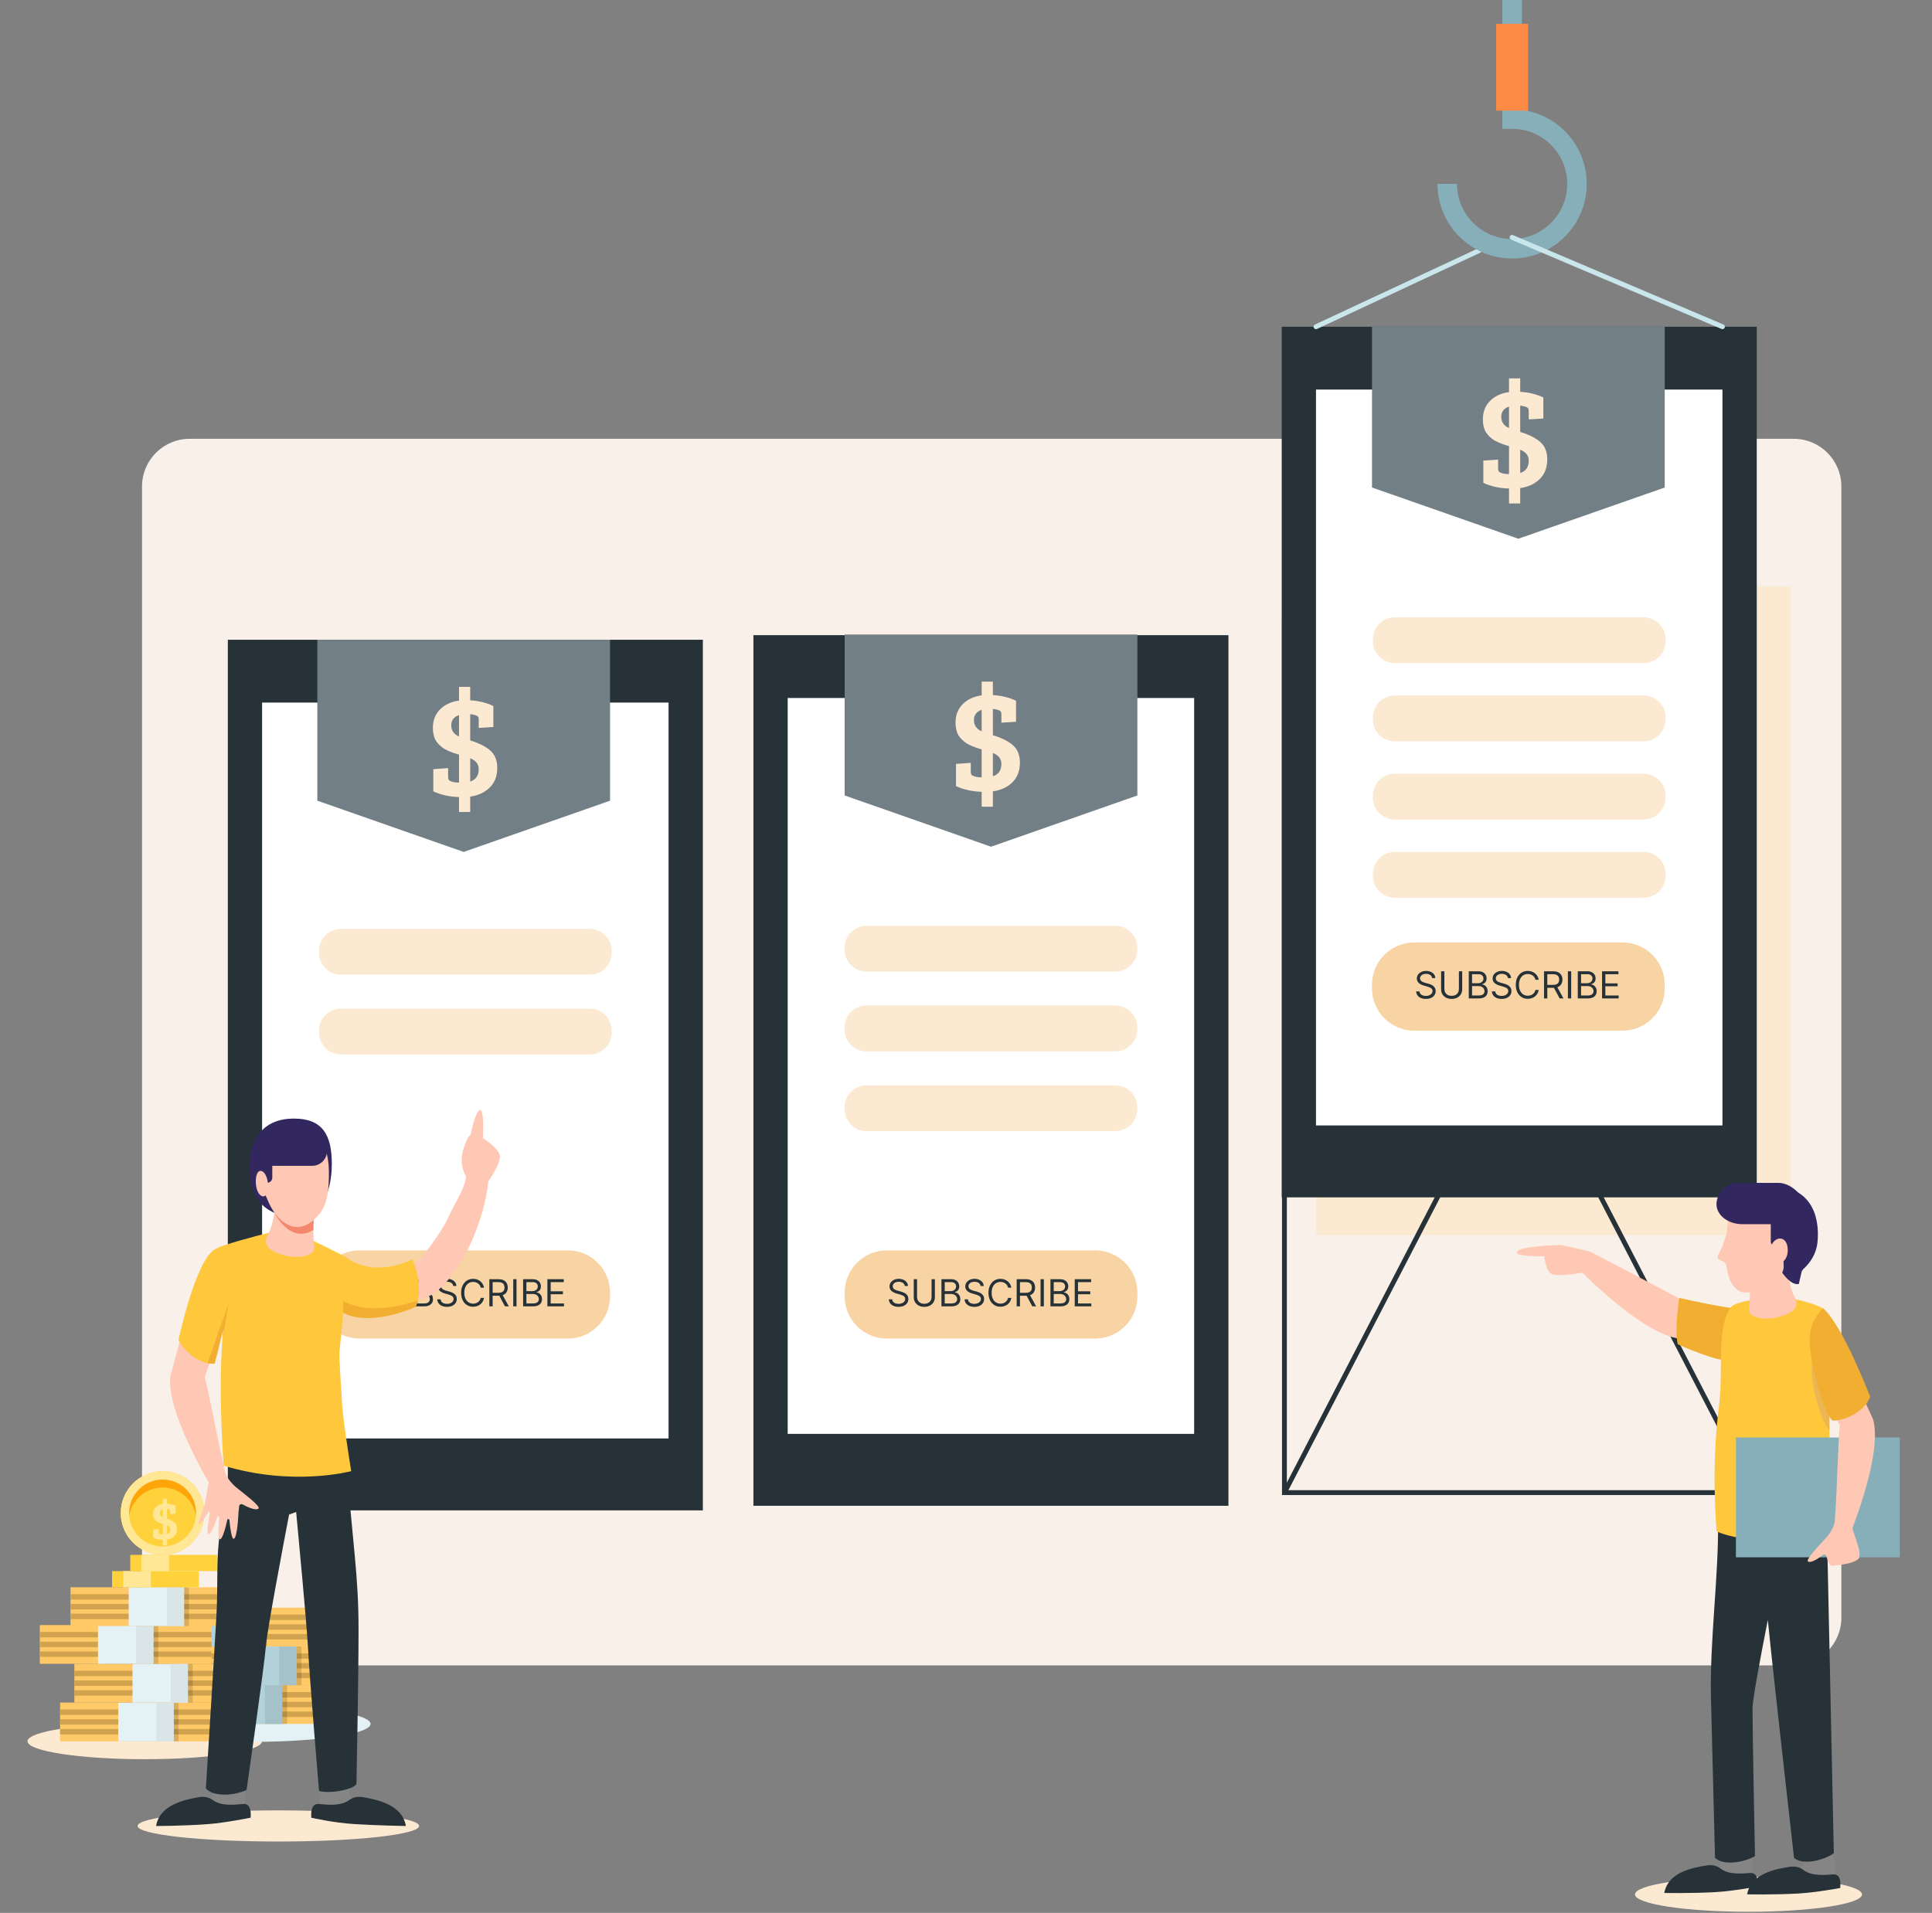 <svg width="414" height="410" viewBox="0 0 414 410" fill="none" xmlns="http://www.w3.org/2000/svg">
<rect x="0" y="0" width="414" height="410" fill="#808080" stroke="none"/>
<mask id="mask0_952_706" style="mask-type:alpha" maskUnits="userSpaceOnUse" x="0" y="0" width="414" height="410">
<rect width="414" height="410" fill="#D9D9D9"/>
</mask>
<g mask="url(#mask0_952_706)">
</g>
<path d="M384.358 94.052H40.651C35.007 94.052 30.432 98.627 30.432 104.271V346.738C30.432 352.382 35.007 356.958 40.651 356.958H384.358C390.003 356.958 394.578 352.382 394.578 346.738V104.271C394.578 98.627 390.003 94.052 384.358 94.052Z" fill="#F8F0E9"/>
<path d="M31.017 377.063C44.891 377.063 56.138 375.343 56.138 373.221C56.138 371.099 44.891 369.378 31.017 369.378C17.143 369.378 5.896 371.099 5.896 373.221C5.896 375.343 17.143 377.063 31.017 377.063Z" fill="#FCE9D1"/>
<path d="M79.409 369.495C79.409 371.615 68.161 373.338 54.289 373.338C40.416 373.338 29.168 371.615 29.168 369.495C29.168 367.376 40.416 365.653 54.289 365.653C68.161 365.653 79.409 367.376 79.409 369.495Z" fill="#E4F2F6"/>
<path d="M72.942 361.188H36.149V369.495H72.942V361.188Z" fill="#FFC967"/>
<path d="M36.149 363.254H72.942" stroke="#D1A34E" stroke-width="1.16" stroke-miterlimit="10"/>
<path d="M36.149 365.346H72.942" stroke="#D1A34E" stroke-width="1.16" stroke-miterlimit="10"/>
<path d="M36.149 367.43H72.942" stroke="#D1A34E" stroke-width="1.16" stroke-miterlimit="10"/>
<path opacity="0.14" d="M61.522 361.188H49.661V369.495H61.522V361.188Z" fill="black"/>
<path d="M60.477 361.188H48.615V369.495H60.477V361.188Z" fill="#B1D2DB"/>
<path d="M60.477 361.188H56.778V369.495H60.477V361.188Z" fill="#A5C2C9"/>
<path d="M76 352.88H39.207V361.188H76V352.88Z" fill="#FFC967"/>
<path d="M39.207 354.946H76" stroke="#D1A34E" stroke-width="1.16" stroke-miterlimit="10"/>
<path d="M39.207 357.039H76" stroke="#D1A34E" stroke-width="1.16" stroke-miterlimit="10"/>
<path d="M39.207 359.122H76" stroke="#D1A34E" stroke-width="1.16" stroke-miterlimit="10"/>
<path opacity="0.14" d="M64.58 352.88H52.719V361.188H64.58V352.88Z" fill="black"/>
<path d="M63.534 352.88H51.673V361.188H63.534V352.88Z" fill="#B1D2DB"/>
<path d="M63.534 352.88H59.836V361.188H63.534V352.88Z" fill="#A5C2C9"/>
<path d="M68.603 344.573H31.811V352.881H68.603V344.573Z" fill="#FFC967"/>
<path d="M31.811 346.639H68.603" stroke="#D1A34E" stroke-width="1.16" stroke-miterlimit="10"/>
<path d="M31.811 348.731H68.603" stroke="#D1A34E" stroke-width="1.16" stroke-miterlimit="10"/>
<path d="M31.811 350.815H68.603" stroke="#D1A34E" stroke-width="1.16" stroke-miterlimit="10"/>
<path opacity="0.14" d="M57.184 344.573H45.322V352.881H57.184V344.573Z" fill="black"/>
<path d="M56.138 344.573H44.276V352.881H56.138V344.573Z" fill="#B1D2DB"/>
<path d="M56.138 344.573H52.44V352.881H56.138V344.573Z" fill="#A5C2C9"/>
<path d="M49.67 364.922H12.878V373.23H49.67V364.922Z" fill="#FFC967"/>
<path d="M12.878 366.979H49.67" stroke="#D1A34E" stroke-width="1.16" stroke-miterlimit="10"/>
<path d="M12.878 369.072H49.67" stroke="#D1A34E" stroke-width="1.16" stroke-miterlimit="10"/>
<path d="M12.878 371.164H49.67" stroke="#D1A34E" stroke-width="1.16" stroke-miterlimit="10"/>
<path opacity="0.14" d="M38.251 364.922H26.39V373.23H38.251V364.922Z" fill="black"/>
<path d="M37.214 364.922H25.352V373.23H37.214V364.922Z" fill="#E4F2F6"/>
<path d="M37.205 364.922H33.507V373.23H37.205V364.922Z" fill="#DAE5E8"/>
<path d="M52.728 356.615H15.935V364.922H52.728V356.615Z" fill="#FFC967"/>
<path d="M15.935 358.681H52.728" stroke="#D1A34E" stroke-width="1.16" stroke-miterlimit="10"/>
<path d="M15.935 360.764H52.728" stroke="#D1A34E" stroke-width="1.16" stroke-miterlimit="10"/>
<path d="M15.935 362.857H52.728" stroke="#D1A34E" stroke-width="1.16" stroke-miterlimit="10"/>
<path opacity="0.14" d="M41.309 356.615H29.447V364.922H41.309V356.615Z" fill="black"/>
<path d="M40.263 356.615H28.401V364.922H40.263V356.615Z" fill="#E4F2F6"/>
<path d="M40.263 356.615H36.565V364.922H40.263V356.615Z" fill="#DAE5E8"/>
<path d="M45.332 348.308H8.539V356.615H45.332V348.308Z" fill="#FFC967"/>
<path d="M8.539 350.373H45.332" stroke="#D1A34E" stroke-width="1.16" stroke-miterlimit="10"/>
<path d="M8.539 352.457H45.332" stroke="#D1A34E" stroke-width="1.16" stroke-miterlimit="10"/>
<path d="M8.539 354.55H45.332" stroke="#D1A34E" stroke-width="1.16" stroke-miterlimit="10"/>
<path opacity="0.14" d="M33.912 348.308H22.051V356.615H33.912V348.308Z" fill="black"/>
<path d="M32.866 348.308H21.005V356.615H32.866V348.308Z" fill="#E4F2F6"/>
<path d="M32.866 348.308H29.168V356.615H32.866V348.308Z" fill="#DAE5E8"/>
<path d="M51.908 340.208H15.115V348.515H51.908V340.208Z" fill="#FFC967"/>
<path d="M15.115 342.273H51.908" stroke="#D1A34E" stroke-width="1.16" stroke-miterlimit="10"/>
<path d="M15.115 344.366H51.908" stroke="#D1A34E" stroke-width="1.16" stroke-miterlimit="10"/>
<path d="M15.115 346.449H51.908" stroke="#D1A34E" stroke-width="1.16" stroke-miterlimit="10"/>
<path opacity="0.14" d="M40.488 340.208H28.627V348.515H40.488V340.208Z" fill="black"/>
<path d="M39.442 340.208H27.581V348.515H39.442V340.208Z" fill="#E4F2F6"/>
<path d="M39.434 340.208H35.735V348.515H39.434V340.208Z" fill="#DAE5E8"/>
<path d="M34.842 333.271C39.799 333.271 43.817 329.253 43.817 324.296C43.817 319.339 39.799 315.321 34.842 315.321C29.885 315.321 25.867 319.339 25.867 324.296C25.867 329.253 29.885 333.271 34.842 333.271Z" fill="#FFD23C"/>
<path d="M34.842 318.83C38.549 318.83 41.598 321.608 42.04 325.198C42.076 324.901 42.103 324.603 42.103 324.296C42.103 320.282 38.856 317.035 34.842 317.035C30.828 317.035 27.581 320.282 27.581 324.296C27.581 324.603 27.608 324.901 27.644 325.198C28.086 321.608 31.135 318.83 34.842 318.83Z" fill="#FFA50A"/>
<path d="M34.892 331.239V330.045C34.127 330.021 33.443 329.87 32.838 329.591V327.812L34.02 327.729V328.421C34.02 328.532 34.036 328.616 34.068 328.672C34.1 328.72 34.183 328.767 34.319 328.815C34.454 328.863 34.645 328.887 34.892 328.887V326.654C34.271 326.479 33.821 326.284 33.542 326.069C33.264 325.854 33.069 325.623 32.957 325.376C32.854 325.13 32.802 324.839 32.802 324.505C32.802 323.916 32.989 323.43 33.363 323.048C33.745 322.658 34.255 322.419 34.892 322.332V321.233H35.787V322.308C36.456 322.348 37.073 322.499 37.638 322.761V324.445L36.468 324.517V323.872C36.468 323.76 36.452 323.681 36.42 323.633C36.388 323.577 36.305 323.53 36.169 323.49C36.042 323.45 35.915 323.426 35.787 323.418V325.52H35.799C36.404 325.703 36.89 325.934 37.256 326.212C37.718 326.546 37.948 327.044 37.948 327.705C37.948 328.365 37.749 328.891 37.351 329.281C36.961 329.671 36.44 329.914 35.787 330.009V331.239H34.892ZM36.468 327.812C36.468 327.414 36.241 327.124 35.787 326.94V328.803C36.241 328.66 36.468 328.33 36.468 327.812ZM34.892 323.49C34.478 323.633 34.271 323.908 34.271 324.314C34.271 324.72 34.478 325.018 34.892 325.209V323.49Z" fill="#FFE796"/>
<path d="M34.842 317.116C38.802 317.116 42.022 320.336 42.022 324.296C42.022 328.256 38.802 331.476 34.842 331.476C30.882 331.476 27.662 328.256 27.662 324.296C27.662 320.336 30.882 317.116 34.842 317.116ZM34.842 315.321C29.881 315.321 25.867 319.344 25.867 324.296C25.867 329.248 29.89 333.271 34.842 333.271C39.794 333.271 43.817 329.248 43.817 324.296C43.817 319.344 39.794 315.321 34.842 315.321Z" fill="#FFE796"/>
<path d="M42.608 336.744H24.018V340.207H42.608V336.744Z" fill="#FFD23C"/>
<path d="M32.316 336.744H26.39V340.207H32.316V336.744Z" fill="#FFE796"/>
<path d="M46.504 333.271H27.914V336.735H46.504V333.271Z" fill="#FFD23C"/>
<path d="M36.212 333.271H30.286V336.735H36.212V333.271Z" fill="#FFE796"/>
<path d="M150.613 137.122H48.822V323.728H150.613V137.122Z" fill="#263238"/>
<path d="M143.261 150.589H56.164V308.313H143.261V150.589Z" fill="white"/>
<path d="M126.376 199.098H73.05C70.455 199.098 68.351 201.202 68.351 203.798V204.213C68.351 206.808 70.455 208.912 73.05 208.912H126.376C128.972 208.912 131.076 206.808 131.076 204.213V203.798C131.076 201.202 128.972 199.098 126.376 199.098Z" fill="#FCE9D1"/>
<path d="M126.376 216.191H73.05C70.455 216.191 68.351 218.295 68.351 220.891V221.306C68.351 223.901 70.455 226.005 73.05 226.005H126.376C128.972 226.005 131.076 223.901 131.076 221.306V220.891C131.076 218.295 128.972 216.191 126.376 216.191Z" fill="#FCE9D1"/>
<path d="M130.725 171.617L99.362 182.595L68 171.617V137.125H130.725V171.617Z" fill="#727F86"/>
<path d="M121.678 268H77.047C72.05 268 68 272.051 68 277.047V277.859C68 282.855 72.05 286.906 77.047 286.906H121.678C126.675 286.906 130.725 282.855 130.725 277.859V277.047C130.725 272.051 126.675 268 121.678 268Z" fill="#F8D4A4"/>
<path d="M98.36 174.037V170.837C96.312 170.773 94.477 170.368 92.856 169.621V164.853L96.024 164.629V166.485C96.024 166.784 96.067 167.008 96.152 167.157C96.237 167.285 96.461 167.413 96.824 167.541C97.187 167.669 97.699 167.733 98.36 167.733V161.749C96.696 161.28 95.491 160.757 94.744 160.181C93.997 159.605 93.475 158.986 93.176 158.325C92.899 157.664 92.76 156.885 92.76 155.989C92.76 154.41 93.261 153.109 94.264 152.085C95.288 151.04 96.653 150.4 98.36 150.165V147.221H100.76V150.101C102.552 150.208 104.205 150.613 105.72 151.317V155.829L102.584 156.021V154.293C102.584 153.994 102.541 153.781 102.456 153.653C102.371 153.504 102.147 153.376 101.784 153.269C101.443 153.162 101.101 153.098 100.76 153.077V158.709H100.792C102.413 159.2 103.715 159.818 104.696 160.565C105.933 161.461 106.552 162.794 106.552 164.565C106.552 166.336 106.019 167.744 104.952 168.789C103.907 169.834 102.509 170.485 100.76 170.741V174.037H98.36ZM102.584 164.853C102.584 163.786 101.976 163.008 100.76 162.517V167.509C101.976 167.125 102.584 166.24 102.584 164.853ZM98.36 153.269C97.251 153.653 96.696 154.389 96.696 155.477C96.696 156.565 97.251 157.365 98.36 157.877V153.269Z" fill="#FCE9D1"/>
<path d="M80.886 275.636C80.852 275.348 80.714 275.125 80.472 274.966C80.229 274.807 79.932 274.727 79.579 274.727C79.322 274.727 79.097 274.769 78.903 274.852C78.712 274.936 78.562 275.05 78.454 275.196C78.349 275.342 78.296 275.508 78.296 275.693C78.296 275.848 78.332 275.982 78.406 276.094C78.482 276.204 78.579 276.295 78.696 276.369C78.813 276.441 78.937 276.501 79.065 276.548C79.194 276.594 79.312 276.631 79.421 276.659L80.011 276.818C80.163 276.858 80.331 276.913 80.517 276.983C80.704 277.053 80.883 277.149 81.054 277.27C81.226 277.389 81.368 277.543 81.48 277.73C81.592 277.918 81.648 278.148 81.648 278.42C81.648 278.735 81.565 279.019 81.401 279.273C81.238 279.527 80.999 279.728 80.685 279.878C80.372 280.027 79.992 280.102 79.546 280.102C79.129 280.102 78.768 280.035 78.463 279.901C78.16 279.766 77.921 279.579 77.747 279.338C77.575 279.098 77.477 278.818 77.454 278.5H78.182C78.201 278.72 78.275 278.902 78.403 279.045C78.534 279.187 78.699 279.294 78.898 279.364C79.099 279.432 79.314 279.466 79.546 279.466C79.814 279.466 80.056 279.422 80.27 279.335C80.484 279.246 80.653 279.123 80.778 278.966C80.903 278.807 80.966 278.621 80.966 278.409C80.966 278.216 80.912 278.059 80.804 277.938C80.696 277.816 80.554 277.718 80.378 277.642C80.202 277.566 80.011 277.5 79.807 277.443L79.091 277.239C78.636 277.108 78.276 276.921 78.011 276.679C77.746 276.437 77.614 276.119 77.614 275.727C77.614 275.402 77.702 275.117 77.878 274.875C78.056 274.631 78.294 274.441 78.594 274.307C78.895 274.17 79.231 274.102 79.602 274.102C79.977 274.102 80.311 274.17 80.602 274.304C80.894 274.437 81.125 274.618 81.296 274.849C81.468 275.08 81.559 275.343 81.568 275.636H80.886ZM86.624 274.182H87.329V278.034C87.329 278.432 87.235 278.787 87.048 279.099C86.862 279.41 86.6 279.655 86.261 279.835C85.922 280.013 85.524 280.102 85.067 280.102C84.611 280.102 84.213 280.013 83.874 279.835C83.535 279.655 83.272 279.41 83.085 279.099C82.899 278.787 82.806 278.432 82.806 278.034V274.182H83.511V277.977C83.511 278.261 83.573 278.514 83.698 278.736C83.823 278.955 84.001 279.129 84.232 279.256C84.465 279.381 84.744 279.443 85.067 279.443C85.391 279.443 85.67 279.381 85.903 279.256C86.136 279.129 86.314 278.955 86.437 278.736C86.562 278.514 86.624 278.261 86.624 277.977V274.182ZM88.736 280V274.182H90.77C91.175 274.182 91.51 274.252 91.773 274.392C92.036 274.53 92.232 274.717 92.361 274.952C92.49 275.185 92.554 275.443 92.554 275.727C92.554 275.977 92.51 276.184 92.421 276.347C92.333 276.509 92.218 276.638 92.074 276.733C91.932 276.828 91.778 276.898 91.611 276.943V277C91.789 277.011 91.968 277.074 92.148 277.188C92.328 277.301 92.478 277.464 92.599 277.676C92.721 277.888 92.781 278.148 92.781 278.455C92.781 278.746 92.715 279.009 92.582 279.241C92.45 279.474 92.24 279.659 91.954 279.795C91.669 279.932 91.296 280 90.838 280H88.736ZM89.44 279.375H90.838C91.298 279.375 91.625 279.286 91.818 279.108C92.013 278.928 92.111 278.71 92.111 278.455C92.111 278.258 92.061 278.076 91.96 277.909C91.86 277.741 91.717 277.606 91.531 277.506C91.346 277.403 91.126 277.352 90.872 277.352H89.44V279.375ZM89.44 276.739H90.747C90.959 276.739 91.151 276.697 91.321 276.614C91.493 276.53 91.63 276.413 91.73 276.261C91.832 276.11 91.883 275.932 91.883 275.727C91.883 275.472 91.794 275.255 91.617 275.077C91.438 274.897 91.156 274.807 90.77 274.807H89.44V276.739ZM97.121 275.636C97.087 275.348 96.948 275.125 96.706 274.966C96.463 274.807 96.166 274.727 95.814 274.727C95.556 274.727 95.331 274.769 95.138 274.852C94.947 274.936 94.797 275.05 94.689 275.196C94.583 275.342 94.53 275.508 94.53 275.693C94.53 275.848 94.567 275.982 94.641 276.094C94.716 276.204 94.813 276.295 94.93 276.369C95.048 276.441 95.171 276.501 95.3 276.548C95.428 276.594 95.547 276.631 95.655 276.659L96.246 276.818C96.397 276.858 96.566 276.913 96.751 276.983C96.939 277.053 97.118 277.149 97.288 277.27C97.461 277.389 97.603 277.543 97.715 277.73C97.826 277.918 97.882 278.148 97.882 278.42C97.882 278.735 97.8 279.019 97.635 279.273C97.472 279.527 97.233 279.728 96.919 279.878C96.606 280.027 96.227 280.102 95.78 280.102C95.363 280.102 95.002 280.035 94.697 279.901C94.394 279.766 94.156 279.579 93.981 279.338C93.809 279.098 93.712 278.818 93.689 278.5H94.416C94.435 278.72 94.509 278.902 94.638 279.045C94.769 279.187 94.933 279.294 95.132 279.364C95.333 279.432 95.549 279.466 95.78 279.466C96.049 279.466 96.29 279.422 96.504 279.335C96.718 279.246 96.888 279.123 97.013 278.966C97.138 278.807 97.2 278.621 97.2 278.409C97.2 278.216 97.146 278.059 97.038 277.938C96.93 277.816 96.788 277.718 96.612 277.642C96.436 277.566 96.246 277.5 96.041 277.443L95.325 277.239C94.871 277.108 94.511 276.921 94.246 276.679C93.981 276.437 93.848 276.119 93.848 275.727C93.848 275.402 93.936 275.117 94.112 274.875C94.29 274.631 94.529 274.441 94.828 274.307C95.129 274.17 95.465 274.102 95.837 274.102C96.212 274.102 96.545 274.17 96.837 274.304C97.128 274.437 97.359 274.618 97.53 274.849C97.702 275.08 97.793 275.343 97.803 275.636H97.121ZM103.722 276H103.018C102.976 275.797 102.903 275.619 102.799 275.466C102.697 275.312 102.572 275.184 102.424 275.08C102.278 274.973 102.116 274.894 101.938 274.841C101.76 274.788 101.575 274.761 101.381 274.761C101.029 274.761 100.71 274.85 100.424 275.028C100.14 275.206 99.914 275.469 99.745 275.815C99.578 276.162 99.495 276.587 99.495 277.091C99.495 277.595 99.578 278.02 99.745 278.366C99.914 278.713 100.14 278.975 100.424 279.153C100.71 279.331 101.029 279.42 101.381 279.42C101.575 279.42 101.76 279.394 101.938 279.341C102.116 279.288 102.278 279.209 102.424 279.105C102.572 278.999 102.697 278.869 102.799 278.716C102.903 278.561 102.976 278.383 103.018 278.182H103.722C103.669 278.479 103.573 278.745 103.433 278.98C103.292 279.215 103.118 279.415 102.91 279.58C102.701 279.742 102.468 279.866 102.208 279.952C101.951 280.037 101.675 280.08 101.381 280.08C100.885 280.08 100.444 279.958 100.058 279.716C99.671 279.473 99.367 279.129 99.146 278.682C98.924 278.235 98.813 277.705 98.813 277.091C98.813 276.477 98.924 275.947 99.146 275.5C99.367 275.053 99.671 274.708 100.058 274.466C100.444 274.223 100.885 274.102 101.381 274.102C101.675 274.102 101.951 274.145 102.208 274.23C102.468 274.315 102.701 274.44 102.91 274.605C103.118 274.768 103.292 274.967 103.433 275.202C103.573 275.435 103.669 275.701 103.722 276ZM104.861 280V274.182H106.827C107.281 274.182 107.654 274.259 107.946 274.415C108.238 274.568 108.454 274.779 108.594 275.048C108.734 275.317 108.804 275.623 108.804 275.966C108.804 276.309 108.734 276.613 108.594 276.878C108.454 277.143 108.239 277.351 107.949 277.503C107.659 277.652 107.289 277.727 106.838 277.727H105.247V277.091H106.815C107.126 277.091 107.376 277.045 107.565 276.955C107.757 276.864 107.895 276.735 107.98 276.568C108.067 276.4 108.111 276.199 108.111 275.966C108.111 275.733 108.067 275.529 107.98 275.355C107.893 275.181 107.754 275.046 107.562 274.952C107.371 274.855 107.118 274.807 106.804 274.807H105.565V280H104.861ZM107.599 277.386L109.031 280H108.213L106.804 277.386H107.599ZM110.683 274.182V280H109.978V274.182H110.683ZM112.095 280V274.182H114.129C114.535 274.182 114.869 274.252 115.132 274.392C115.395 274.53 115.591 274.717 115.72 274.952C115.849 275.185 115.913 275.443 115.913 275.727C115.913 275.977 115.869 276.184 115.78 276.347C115.693 276.509 115.577 276.638 115.433 276.733C115.291 276.828 115.137 276.898 114.97 276.943V277C115.148 277.011 115.327 277.074 115.507 277.188C115.687 277.301 115.838 277.464 115.959 277.676C116.08 277.888 116.141 278.148 116.141 278.455C116.141 278.746 116.074 279.009 115.942 279.241C115.809 279.474 115.6 279.659 115.314 279.795C115.028 279.932 114.656 280 114.197 280H112.095ZM112.8 279.375H114.197C114.658 279.375 114.984 279.286 115.178 279.108C115.373 278.928 115.47 278.71 115.47 278.455C115.47 278.258 115.42 278.076 115.32 277.909C115.219 277.741 115.076 277.606 114.891 277.506C114.705 277.403 114.485 277.352 114.232 277.352H112.8V279.375ZM112.8 276.739H114.107C114.319 276.739 114.51 276.697 114.68 276.614C114.853 276.53 114.989 276.413 115.089 276.261C115.192 276.11 115.243 275.932 115.243 275.727C115.243 275.472 115.154 275.255 114.976 275.077C114.798 274.897 114.516 274.807 114.129 274.807H112.8V276.739ZM117.298 280V274.182H120.81V274.807H118.003V276.773H120.628V277.398H118.003V279.375H120.855V280H117.298Z" fill="#263238"/>
<path d="M263.237 136.139H161.446V322.744H263.237V136.139Z" fill="#263238"/>
<path d="M255.885 149.605H168.788V307.329H255.885V149.605Z" fill="white"/>
<path d="M185.674 198.431H239C241.589 198.431 243.7 200.533 243.7 203.13V203.545C243.7 206.134 241.598 208.245 239 208.245H185.674C183.085 208.245 180.975 206.143 180.975 203.545V203.13C180.975 200.542 183.076 198.431 185.674 198.431Z" fill="#FCE9D1"/>
<path d="M239 215.524H185.674C183.079 215.524 180.975 217.628 180.975 220.223V220.638C180.975 223.234 183.079 225.338 185.674 225.338H239C241.596 225.338 243.7 223.234 243.7 220.638V220.223C243.7 217.628 241.596 215.524 239 215.524Z" fill="#FCE9D1"/>
<path d="M239 232.626H185.674C183.079 232.626 180.975 234.73 180.975 237.325V237.74C180.975 240.336 183.079 242.439 185.674 242.439H239C241.596 242.439 243.7 240.336 243.7 237.74V237.325C243.7 234.73 241.596 232.626 239 232.626Z" fill="#FCE9D1"/>
<path d="M243.725 170.501L212.363 181.479L181 170.501V136H243.725V170.501Z" fill="#727F86"/>
<path d="M234.678 268H190.047C185.051 268 181 272.051 181 277.047V277.859C181 282.855 185.051 286.906 190.047 286.906H234.678C239.675 286.906 243.725 282.855 243.725 277.859V277.047C243.725 272.051 239.675 268 234.678 268Z" fill="#F8D4A4"/>
<path d="M210.36 172.912V169.712C208.312 169.648 206.477 169.243 204.856 168.496V163.728L208.024 163.504V165.36C208.024 165.659 208.067 165.883 208.152 166.032C208.237 166.16 208.461 166.288 208.824 166.416C209.187 166.544 209.699 166.608 210.36 166.608V160.624C208.696 160.155 207.491 159.632 206.744 159.056C205.997 158.48 205.475 157.861 205.176 157.2C204.899 156.539 204.76 155.76 204.76 154.864C204.76 153.285 205.261 151.984 206.264 150.96C207.288 149.915 208.653 149.275 210.36 149.04V146.096H212.76V148.976C214.552 149.083 216.205 149.488 217.72 150.192V154.704L214.584 154.896V153.168C214.584 152.869 214.541 152.656 214.456 152.528C214.371 152.379 214.147 152.251 213.784 152.144C213.443 152.037 213.101 151.973 212.76 151.952V157.584H212.792C214.413 158.075 215.715 158.693 216.696 159.44C217.933 160.336 218.552 161.669 218.552 163.44C218.552 165.211 218.019 166.619 216.952 167.664C215.907 168.709 214.509 169.36 212.76 169.616V172.912H210.36ZM214.584 163.728C214.584 162.661 213.976 161.883 212.76 161.392V166.384C213.976 166 214.584 165.115 214.584 163.728ZM210.36 152.144C209.251 152.528 208.696 153.264 208.696 154.352C208.696 155.44 209.251 156.24 210.36 156.752V152.144Z" fill="#FCE9D1"/>
<path d="M193.886 275.636C193.852 275.348 193.714 275.125 193.472 274.966C193.229 274.807 192.932 274.727 192.58 274.727C192.322 274.727 192.097 274.769 191.903 274.852C191.712 274.936 191.563 275.05 191.455 275.196C191.348 275.342 191.295 275.508 191.295 275.693C191.295 275.848 191.332 275.982 191.406 276.094C191.482 276.204 191.579 276.295 191.696 276.369C191.813 276.441 191.937 276.501 192.065 276.548C192.194 276.594 192.312 276.631 192.42 276.659L193.011 276.818C193.163 276.858 193.331 276.913 193.517 276.983C193.705 277.053 193.884 277.149 194.054 277.27C194.226 277.389 194.368 277.543 194.48 277.73C194.592 277.918 194.648 278.148 194.648 278.42C194.648 278.735 194.565 279.019 194.401 279.273C194.238 279.527 193.999 279.728 193.685 279.878C193.372 280.027 192.992 280.102 192.545 280.102C192.129 280.102 191.768 280.035 191.463 279.901C191.16 279.766 190.921 279.579 190.747 279.338C190.575 279.098 190.477 278.818 190.455 278.5H191.182C191.201 278.72 191.275 278.902 191.403 279.045C191.534 279.187 191.699 279.294 191.898 279.364C192.098 279.432 192.314 279.466 192.545 279.466C192.814 279.466 193.056 279.422 193.27 279.335C193.484 279.246 193.653 279.123 193.778 278.966C193.903 278.807 193.966 278.621 193.966 278.409C193.966 278.216 193.912 278.059 193.804 277.938C193.696 277.816 193.554 277.718 193.378 277.642C193.202 277.566 193.011 277.5 192.807 277.443L192.091 277.239C191.636 277.108 191.277 276.921 191.011 276.679C190.746 276.437 190.614 276.119 190.614 275.727C190.614 275.402 190.702 275.117 190.878 274.875C191.056 274.631 191.295 274.441 191.594 274.307C191.895 274.17 192.231 274.102 192.602 274.102C192.977 274.102 193.311 274.17 193.602 274.304C193.894 274.437 194.125 274.618 194.295 274.849C194.468 275.08 194.559 275.343 194.568 275.636H193.886ZM199.624 274.182H200.329V278.034C200.329 278.432 200.235 278.787 200.048 279.099C199.862 279.41 199.6 279.655 199.261 279.835C198.922 280.013 198.524 280.102 198.067 280.102C197.611 280.102 197.213 280.013 196.874 279.835C196.535 279.655 196.272 279.41 196.085 279.099C195.899 278.787 195.806 278.432 195.806 278.034V274.182H196.511V277.977C196.511 278.261 196.573 278.514 196.698 278.736C196.823 278.955 197.001 279.129 197.232 279.256C197.465 279.381 197.744 279.443 198.067 279.443C198.391 279.443 198.67 279.381 198.903 279.256C199.136 279.129 199.314 278.955 199.437 278.736C199.562 278.514 199.624 278.261 199.624 277.977V274.182ZM201.736 280V274.182H203.77C204.175 274.182 204.509 274.252 204.773 274.392C205.036 274.53 205.232 274.717 205.361 274.952C205.49 275.185 205.554 275.443 205.554 275.727C205.554 275.977 205.509 276.184 205.42 276.347C205.333 276.509 205.218 276.638 205.074 276.733C204.932 276.828 204.777 276.898 204.611 276.943V277C204.789 277.011 204.968 277.074 205.148 277.188C205.328 277.301 205.478 277.464 205.599 277.676C205.721 277.888 205.781 278.148 205.781 278.455C205.781 278.746 205.715 279.009 205.582 279.241C205.45 279.474 205.241 279.659 204.955 279.795C204.669 279.932 204.296 280 203.838 280H201.736ZM202.44 279.375H203.838C204.298 279.375 204.625 279.286 204.818 279.108C205.013 278.928 205.111 278.71 205.111 278.455C205.111 278.258 205.061 278.076 204.96 277.909C204.86 277.741 204.717 277.606 204.531 277.506C204.346 277.403 204.126 277.352 203.872 277.352H202.44V279.375ZM202.44 276.739H203.747C203.959 276.739 204.151 276.697 204.321 276.614C204.493 276.53 204.63 276.413 204.73 276.261C204.832 276.11 204.884 275.932 204.884 275.727C204.884 275.472 204.795 275.255 204.616 275.077C204.438 274.897 204.156 274.807 203.77 274.807H202.44V276.739ZM210.121 275.636C210.087 275.348 209.948 275.125 209.706 274.966C209.464 274.807 209.166 274.727 208.814 274.727C208.556 274.727 208.331 274.769 208.138 274.852C207.946 274.936 207.797 275.05 207.689 275.196C207.583 275.342 207.53 275.508 207.53 275.693C207.53 275.848 207.567 275.982 207.641 276.094C207.716 276.204 207.813 276.295 207.93 276.369C208.048 276.441 208.171 276.501 208.3 276.548C208.429 276.594 208.547 276.631 208.655 276.659L209.246 276.818C209.397 276.858 209.566 276.913 209.751 276.983C209.939 277.053 210.118 277.149 210.288 277.27C210.461 277.389 210.603 277.543 210.714 277.73C210.826 277.918 210.882 278.148 210.882 278.42C210.882 278.735 210.8 279.019 210.635 279.273C210.472 279.527 210.233 279.728 209.919 279.878C209.607 280.027 209.227 280.102 208.78 280.102C208.363 280.102 208.002 280.035 207.697 279.901C207.394 279.766 207.156 279.579 206.982 279.338C206.809 279.098 206.712 278.818 206.689 278.5H207.416C207.435 278.72 207.509 278.902 207.638 279.045C207.768 279.187 207.933 279.294 208.132 279.364C208.333 279.432 208.549 279.466 208.78 279.466C209.049 279.466 209.29 279.422 209.504 279.335C209.718 279.246 209.888 279.123 210.013 278.966C210.138 278.807 210.2 278.621 210.2 278.409C210.2 278.216 210.146 278.059 210.038 277.938C209.93 277.816 209.788 277.718 209.612 277.642C209.436 277.566 209.246 277.5 209.041 277.443L208.325 277.239C207.871 277.108 207.511 276.921 207.246 276.679C206.981 276.437 206.848 276.119 206.848 275.727C206.848 275.402 206.936 275.117 207.112 274.875C207.29 274.631 207.529 274.441 207.828 274.307C208.129 274.17 208.465 274.102 208.837 274.102C209.212 274.102 209.545 274.17 209.837 274.304C210.128 274.437 210.359 274.618 210.53 274.849C210.702 275.08 210.793 275.343 210.803 275.636H210.121ZM216.722 276H216.018C215.976 275.797 215.903 275.619 215.799 275.466C215.697 275.312 215.572 275.184 215.424 275.08C215.278 274.973 215.116 274.894 214.938 274.841C214.76 274.788 214.575 274.761 214.381 274.761C214.029 274.761 213.71 274.85 213.424 275.028C213.14 275.206 212.914 275.469 212.745 275.815C212.578 276.162 212.495 276.587 212.495 277.091C212.495 277.595 212.578 278.02 212.745 278.366C212.914 278.713 213.14 278.975 213.424 279.153C213.71 279.331 214.029 279.42 214.381 279.42C214.575 279.42 214.76 279.394 214.938 279.341C215.116 279.288 215.278 279.209 215.424 279.105C215.572 278.999 215.697 278.869 215.799 278.716C215.903 278.561 215.976 278.383 216.018 278.182H216.722C216.669 278.479 216.573 278.745 216.433 278.98C216.292 279.215 216.118 279.415 215.91 279.58C215.701 279.742 215.468 279.866 215.208 279.952C214.951 280.037 214.675 280.08 214.381 280.08C213.885 280.08 213.444 279.958 213.058 279.716C212.671 279.473 212.367 279.129 212.146 278.682C211.924 278.235 211.813 277.705 211.813 277.091C211.813 276.477 211.924 275.947 212.146 275.5C212.367 275.053 212.671 274.708 213.058 274.466C213.444 274.223 213.885 274.102 214.381 274.102C214.675 274.102 214.951 274.145 215.208 274.23C215.468 274.315 215.701 274.44 215.91 274.605C216.118 274.768 216.292 274.967 216.433 275.202C216.573 275.435 216.669 275.701 216.722 276ZM217.861 280V274.182H219.827C220.281 274.182 220.654 274.259 220.946 274.415C221.238 274.568 221.454 274.779 221.594 275.048C221.734 275.317 221.804 275.623 221.804 275.966C221.804 276.309 221.734 276.613 221.594 276.878C221.454 277.143 221.239 277.351 220.949 277.503C220.659 277.652 220.289 277.727 219.838 277.727H218.247V277.091H219.815C220.126 277.091 220.376 277.045 220.565 276.955C220.757 276.864 220.895 276.735 220.98 276.568C221.067 276.4 221.111 276.199 221.111 275.966C221.111 275.733 221.067 275.529 220.98 275.355C220.893 275.181 220.754 275.046 220.562 274.952C220.371 274.855 220.118 274.807 219.804 274.807H218.565V280H217.861ZM220.599 277.386L222.031 280H221.213L219.804 277.386H220.599ZM223.683 274.182V280H222.978V274.182H223.683ZM225.095 280V274.182H227.129C227.535 274.182 227.869 274.252 228.132 274.392C228.395 274.53 228.591 274.717 228.72 274.952C228.849 275.185 228.913 275.443 228.913 275.727C228.913 275.977 228.869 276.184 228.78 276.347C228.693 276.509 228.577 276.638 228.433 276.733C228.291 276.828 228.137 276.898 227.97 276.943V277C228.148 277.011 228.327 277.074 228.507 277.188C228.687 277.301 228.838 277.464 228.959 277.676C229.08 277.888 229.141 278.148 229.141 278.455C229.141 278.746 229.074 279.009 228.942 279.241C228.809 279.474 228.6 279.659 228.314 279.795C228.028 279.932 227.656 280 227.197 280H225.095ZM225.8 279.375H227.197C227.658 279.375 227.984 279.286 228.178 279.108C228.373 278.928 228.47 278.71 228.47 278.455C228.47 278.258 228.42 278.076 228.32 277.909C228.219 277.741 228.076 277.606 227.891 277.506C227.705 277.403 227.485 277.352 227.232 277.352H225.8V279.375ZM225.8 276.739H227.107C227.319 276.739 227.51 276.697 227.68 276.614C227.853 276.53 227.989 276.413 228.089 276.261C228.192 276.11 228.243 275.932 228.243 275.727C228.243 275.472 228.154 275.255 227.976 275.077C227.798 274.897 227.516 274.807 227.129 274.807H225.8V276.739ZM230.298 280V274.182H233.81V274.807H231.003V276.773H233.628V277.398H231.003V279.375H233.855V280H230.298Z" fill="#263238"/>
<path d="M325.802 214.592C325.751 214.16 325.544 213.825 325.18 213.587C324.816 213.348 324.37 213.229 323.842 213.229C323.456 213.229 323.118 213.291 322.828 213.416C322.541 213.541 322.316 213.713 322.154 213.932C321.995 214.15 321.916 214.399 321.916 214.677C321.916 214.91 321.971 215.111 322.082 215.278C322.196 215.443 322.341 215.581 322.517 215.692C322.693 215.8 322.877 215.889 323.071 215.96C323.264 216.028 323.441 216.084 323.603 216.126L324.49 216.365C324.717 216.425 324.97 216.507 325.248 216.612C325.529 216.717 325.798 216.861 326.054 217.043C326.312 217.222 326.525 217.452 326.693 217.733C326.86 218.014 326.944 218.359 326.944 218.768C326.944 219.24 326.821 219.666 326.574 220.047C326.329 220.427 325.971 220.73 325.5 220.954C325.031 221.179 324.461 221.291 323.791 221.291C323.166 221.291 322.625 221.19 322.167 220.989C321.713 220.787 321.355 220.506 321.093 220.145C320.835 219.784 320.689 219.365 320.654 218.888H321.745C321.774 219.217 321.885 219.49 322.078 219.706C322.274 219.919 322.521 220.078 322.819 220.183C323.12 220.285 323.444 220.337 323.791 220.337C324.194 220.337 324.556 220.271 324.877 220.141C325.199 220.007 325.453 219.822 325.64 219.587C325.828 219.348 325.922 219.07 325.922 218.751C325.922 218.462 325.841 218.226 325.679 218.044C325.517 217.862 325.304 217.714 325.039 217.601C324.775 217.487 324.49 217.388 324.183 217.302L323.109 216.996C322.427 216.8 321.887 216.52 321.49 216.156C321.092 215.793 320.893 215.317 320.893 214.729C320.893 214.24 321.025 213.814 321.289 213.45C321.556 213.084 321.914 212.8 322.363 212.598C322.815 212.393 323.319 212.291 323.876 212.291C324.439 212.291 324.939 212.392 325.376 212.594C325.814 212.793 326.16 213.065 326.416 213.412C326.674 213.758 326.811 214.152 326.825 214.592H325.802ZM334.409 212.41H335.466V218.189C335.466 218.785 335.325 219.318 335.044 219.787C334.766 220.253 334.372 220.621 333.864 220.891C333.355 221.158 332.759 221.291 332.074 221.291C331.389 221.291 330.793 221.158 330.284 220.891C329.776 220.621 329.381 220.253 329.099 219.787C328.821 219.318 328.682 218.785 328.682 218.189V212.41H329.739V218.104C329.739 218.53 329.832 218.909 330.02 219.241C330.207 219.571 330.474 219.831 330.821 220.021C331.17 220.209 331.588 220.302 332.074 220.302C332.56 220.302 332.977 220.209 333.327 220.021C333.676 219.831 333.943 219.571 334.128 219.241C334.315 218.909 334.409 218.53 334.409 218.104V212.41ZM337.576 221.138V212.41H340.627C341.235 212.41 341.737 212.516 342.132 212.726C342.527 212.933 342.821 213.213 343.014 213.565C343.207 213.915 343.304 214.302 343.304 214.729C343.304 215.104 343.237 215.413 343.103 215.658C342.973 215.902 342.799 216.095 342.583 216.237C342.37 216.379 342.139 216.484 341.889 216.552V216.638C342.156 216.655 342.424 216.748 342.694 216.919C342.964 217.089 343.19 217.334 343.372 217.652C343.554 217.97 343.645 218.359 343.645 218.82C343.645 219.257 343.545 219.65 343.346 220C343.147 220.349 342.833 220.626 342.404 220.831C341.975 221.035 341.417 221.138 340.73 221.138H337.576ZM338.633 220.2H340.73C341.42 220.2 341.91 220.067 342.2 219.8C342.493 219.53 342.639 219.203 342.639 218.82C342.639 218.524 342.564 218.251 342.413 218.001C342.262 217.748 342.048 217.547 341.77 217.396C341.491 217.243 341.162 217.166 340.781 217.166H338.633V220.2ZM338.633 216.246H340.593C340.912 216.246 341.199 216.183 341.454 216.058C341.713 215.933 341.917 215.757 342.068 215.53C342.221 215.302 342.298 215.035 342.298 214.729C342.298 214.345 342.164 214.02 341.897 213.753C341.63 213.483 341.207 213.348 340.627 213.348H338.633V216.246ZM350.154 214.592C350.103 214.16 349.895 213.825 349.532 213.587C349.168 213.348 348.722 213.229 348.194 213.229C347.807 213.229 347.469 213.291 347.179 213.416C346.892 213.541 346.668 213.713 346.506 213.932C346.347 214.15 346.267 214.399 346.267 214.677C346.267 214.91 346.323 215.111 346.434 215.278C346.547 215.443 346.692 215.581 346.868 215.692C347.044 215.8 347.229 215.889 347.422 215.96C347.615 216.028 347.793 216.084 347.955 216.126L348.841 216.365C349.069 216.425 349.321 216.507 349.6 216.612C349.881 216.717 350.15 216.861 350.405 217.043C350.664 217.222 350.877 217.452 351.044 217.733C351.212 218.014 351.296 218.359 351.296 218.768C351.296 219.24 351.172 219.666 350.925 220.047C350.681 220.427 350.323 220.73 349.851 220.954C349.382 221.179 348.813 221.291 348.142 221.291C347.517 221.291 346.976 221.19 346.519 220.989C346.064 220.787 345.706 220.506 345.445 220.145C345.186 219.784 345.04 219.365 345.006 218.888H346.097C346.125 219.217 346.236 219.49 346.429 219.706C346.625 219.919 346.873 220.078 347.171 220.183C347.472 220.285 347.796 220.337 348.142 220.337C348.546 220.337 348.908 220.271 349.229 220.141C349.55 220.007 349.804 219.822 349.992 219.587C350.179 219.348 350.273 219.07 350.273 218.751C350.273 218.462 350.192 218.226 350.03 218.044C349.868 217.862 349.655 217.714 349.391 217.601C349.127 217.487 348.841 217.388 348.534 217.302L347.461 216.996C346.779 216.8 346.239 216.52 345.841 216.156C345.444 215.793 345.245 215.317 345.245 214.729C345.245 214.24 345.377 213.814 345.641 213.45C345.908 213.084 346.266 212.8 346.715 212.598C347.167 212.393 347.671 212.291 348.228 212.291C348.79 212.291 349.29 212.392 349.728 212.594C350.165 212.793 350.512 213.065 350.767 213.412C351.026 213.758 351.162 214.152 351.176 214.592H350.154ZM360.056 215.138H358.999C358.937 214.834 358.827 214.567 358.671 214.337C358.518 214.106 358.33 213.913 358.109 213.757C357.89 213.598 357.647 213.479 357.38 213.399C357.113 213.32 356.835 213.28 356.545 213.28C356.016 213.28 355.538 213.413 355.109 213.68C354.683 213.947 354.343 214.341 354.09 214.861C353.84 215.381 353.715 216.018 353.715 216.774C353.715 217.53 353.84 218.168 354.09 218.687C354.343 219.207 354.683 219.601 355.109 219.868C355.538 220.135 356.016 220.268 356.545 220.268C356.835 220.268 357.113 220.229 357.38 220.149C357.647 220.07 357.89 219.952 358.109 219.795C358.33 219.636 358.518 219.442 358.671 219.212C358.827 218.979 358.937 218.712 358.999 218.41H360.056C359.977 218.856 359.832 219.256 359.621 219.608C359.411 219.96 359.15 220.26 358.837 220.507C358.525 220.751 358.174 220.937 357.785 221.065C357.398 221.193 356.985 221.257 356.545 221.257C355.8 221.257 355.138 221.075 354.559 220.712C353.979 220.348 353.523 219.831 353.191 219.16C352.859 218.49 352.692 217.695 352.692 216.774C352.692 215.854 352.859 215.058 353.191 214.388C353.523 213.717 353.979 213.2 354.559 212.837C355.138 212.473 355.8 212.291 356.545 212.291C356.985 212.291 357.398 212.355 357.785 212.483C358.174 212.611 358.525 212.798 358.837 213.045C359.15 213.29 359.411 213.588 359.621 213.94C359.832 214.29 359.977 214.689 360.056 215.138ZM361.764 221.138V212.41H364.713C365.395 212.41 365.954 212.527 366.392 212.76C366.829 212.99 367.153 213.307 367.363 213.71C367.574 214.114 367.679 214.572 367.679 215.087C367.679 215.601 367.574 216.057 367.363 216.454C367.153 216.852 366.831 217.165 366.396 217.392C365.961 217.616 365.406 217.729 364.73 217.729H362.343V216.774H364.696C365.162 216.774 365.537 216.706 365.821 216.57C366.108 216.433 366.315 216.24 366.443 215.99C366.574 215.737 366.639 215.436 366.639 215.087C366.639 214.737 366.574 214.432 366.443 214.17C366.312 213.909 366.103 213.707 365.816 213.565C365.529 213.42 365.15 213.348 364.679 213.348H362.821V221.138H361.764ZM365.872 217.217L368.02 221.138H366.792L364.679 217.217H365.872ZM322.086 227.41V236.138H321.029V227.41H322.086ZM324.205 236.138V227.41H327.256C327.864 227.41 328.366 227.516 328.761 227.726C329.156 227.933 329.45 228.213 329.643 228.565C329.836 228.915 329.933 229.302 329.933 229.729C329.933 230.104 329.866 230.413 329.732 230.658C329.602 230.902 329.428 231.095 329.212 231.237C328.999 231.379 328.768 231.484 328.518 231.552V231.638C328.785 231.655 329.053 231.748 329.323 231.919C329.593 232.089 329.819 232.334 330.001 232.652C330.183 232.97 330.273 233.359 330.273 233.82C330.273 234.257 330.174 234.65 329.975 235C329.776 235.349 329.462 235.626 329.033 235.831C328.604 236.035 328.046 236.138 327.359 236.138H324.205ZM325.262 235.2H327.359C328.049 235.2 328.539 235.067 328.829 234.8C329.121 234.53 329.268 234.203 329.268 233.82C329.268 233.524 329.192 233.251 329.042 233.001C328.891 232.748 328.677 232.547 328.398 232.396C328.12 232.243 327.79 232.166 327.41 232.166H325.262V235.2ZM325.262 231.246H327.222C327.54 231.246 327.827 231.183 328.083 231.058C328.342 230.933 328.546 230.757 328.697 230.53C328.85 230.302 328.927 230.035 328.927 229.729C328.927 229.345 328.793 229.02 328.526 228.753C328.259 228.483 327.836 228.348 327.256 228.348H325.262V231.246ZM332.01 236.138V227.41H337.277V228.348H333.067V231.297H337.004V232.234H333.067V235.2H337.345V236.138H332.01Z" fill="white"/>
<path d="M383.789 125.712H281.998V264.719H383.789V125.712Z" fill="#FCE9D1"/>
<path d="M375.87 133.315H275.233V319.921H375.87V133.315Z" stroke="#263238" stroke-width="1.04" stroke-miterlimit="10"/>
<path d="M275.233 125.712L375.861 319.921" stroke="#263238" stroke-width="1.04" stroke-miterlimit="10"/>
<path d="M375.861 125.712L275.233 319.921" stroke="#263238" stroke-width="1.04" stroke-miterlimit="10"/>
<path d="M376.447 70.031H274.656V256.637H376.447V70.031Z" fill="#263238"/>
<path d="M369.095 83.498H281.998V241.222H369.095V83.498Z" fill="white"/>
<path d="M298.884 132.314H352.21C354.799 132.314 356.91 134.416 356.91 137.014V137.429C356.91 140.018 354.808 142.128 352.21 142.128H298.884C296.295 142.128 294.185 140.027 294.185 137.429V137.014C294.185 134.425 296.286 132.314 298.884 132.314Z" fill="#FCE9D1"/>
<path d="M298.884 149.073H352.21C354.799 149.073 356.91 151.175 356.91 153.773V154.188C356.91 156.777 354.808 158.887 352.21 158.887H298.884C296.295 158.887 294.185 156.786 294.185 154.188V153.773C294.185 151.184 296.286 149.073 298.884 149.073Z" fill="#FCE9D1"/>
<path d="M298.884 165.842H352.21C354.799 165.842 356.91 167.943 356.91 170.541V170.956C356.91 173.545 354.808 175.656 352.21 175.656H298.884C296.295 175.656 294.185 173.554 294.185 170.956V170.541C294.185 167.952 296.286 165.842 298.884 165.842Z" fill="#FCE9D1"/>
<path d="M352.21 182.601H298.884C296.289 182.601 294.185 184.705 294.185 187.3V187.715C294.185 190.311 296.289 192.415 298.884 192.415H352.21C354.806 192.415 356.91 190.311 356.91 187.715V187.3C356.91 184.705 354.806 182.601 352.21 182.601Z" fill="#FCE9D1"/>
<path d="M356.725 104.492L325.363 115.47L294 104.492V70H356.725V104.492Z" fill="#727F86"/>
<path d="M347.678 202H303.047C298.051 202 294 206.051 294 211.047V211.859C294 216.855 298.051 220.906 303.047 220.906H347.678C352.675 220.906 356.725 216.855 356.725 211.859V211.047C356.725 206.051 352.675 202 347.678 202Z" fill="#F8D4A4"/>
<path d="M306.886 209.636C306.852 209.348 306.714 209.125 306.472 208.966C306.229 208.807 305.932 208.727 305.58 208.727C305.322 208.727 305.097 208.769 304.903 208.852C304.712 208.936 304.563 209.05 304.455 209.196C304.348 209.342 304.295 209.508 304.295 209.693C304.295 209.848 304.332 209.982 304.406 210.094C304.482 210.204 304.579 210.295 304.696 210.369C304.813 210.441 304.937 210.501 305.065 210.548C305.194 210.594 305.312 210.631 305.42 210.659L306.011 210.818C306.163 210.858 306.331 210.913 306.517 210.983C306.705 211.053 306.884 211.149 307.054 211.27C307.226 211.389 307.368 211.543 307.48 211.73C307.592 211.918 307.648 212.148 307.648 212.42C307.648 212.735 307.565 213.019 307.401 213.273C307.238 213.527 306.999 213.728 306.685 213.878C306.372 214.027 305.992 214.102 305.545 214.102C305.129 214.102 304.768 214.035 304.463 213.901C304.16 213.766 303.921 213.579 303.747 213.338C303.575 213.098 303.477 212.818 303.455 212.5H304.182C304.201 212.72 304.275 212.902 304.403 213.045C304.534 213.187 304.699 213.294 304.898 213.364C305.098 213.432 305.314 213.466 305.545 213.466C305.814 213.466 306.056 213.422 306.27 213.335C306.484 213.246 306.653 213.123 306.778 212.966C306.903 212.807 306.966 212.621 306.966 212.409C306.966 212.216 306.912 212.059 306.804 211.938C306.696 211.816 306.554 211.718 306.378 211.642C306.202 211.566 306.011 211.5 305.807 211.443L305.091 211.239C304.636 211.108 304.277 210.921 304.011 210.679C303.746 210.437 303.614 210.119 303.614 209.727C303.614 209.402 303.702 209.117 303.878 208.875C304.056 208.631 304.295 208.441 304.594 208.307C304.895 208.17 305.231 208.102 305.602 208.102C305.977 208.102 306.311 208.17 306.602 208.304C306.894 208.437 307.125 208.618 307.295 208.849C307.468 209.08 307.559 209.343 307.568 209.636H306.886ZM312.624 208.182H313.329V212.034C313.329 212.432 313.235 212.787 313.048 213.099C312.862 213.41 312.6 213.655 312.261 213.835C311.922 214.013 311.524 214.102 311.067 214.102C310.611 214.102 310.213 214.013 309.874 213.835C309.535 213.655 309.272 213.41 309.085 213.099C308.899 212.787 308.806 212.432 308.806 212.034V208.182H309.511V211.977C309.511 212.261 309.573 212.514 309.698 212.736C309.823 212.955 310.001 213.129 310.232 213.256C310.465 213.381 310.744 213.443 311.067 213.443C311.391 213.443 311.67 213.381 311.903 213.256C312.136 213.129 312.314 212.955 312.437 212.736C312.562 212.514 312.624 212.261 312.624 211.977V208.182ZM314.736 214V208.182H316.77C317.175 208.182 317.509 208.252 317.773 208.392C318.036 208.53 318.232 208.717 318.361 208.952C318.49 209.185 318.554 209.443 318.554 209.727C318.554 209.977 318.509 210.184 318.42 210.347C318.333 210.509 318.218 210.638 318.074 210.733C317.932 210.828 317.777 210.898 317.611 210.943V211C317.789 211.011 317.968 211.074 318.148 211.188C318.328 211.301 318.478 211.464 318.599 211.676C318.721 211.888 318.781 212.148 318.781 212.455C318.781 212.746 318.715 213.009 318.582 213.241C318.45 213.474 318.241 213.659 317.955 213.795C317.669 213.932 317.296 214 316.838 214H314.736ZM315.44 213.375H316.838C317.298 213.375 317.625 213.286 317.818 213.108C318.013 212.928 318.111 212.71 318.111 212.455C318.111 212.258 318.061 212.076 317.96 211.909C317.86 211.741 317.717 211.606 317.531 211.506C317.346 211.403 317.126 211.352 316.872 211.352H315.44V213.375ZM315.44 210.739H316.747C316.959 210.739 317.151 210.697 317.321 210.614C317.493 210.53 317.63 210.413 317.73 210.261C317.832 210.11 317.884 209.932 317.884 209.727C317.884 209.472 317.795 209.255 317.616 209.077C317.438 208.897 317.156 208.807 316.77 208.807H315.44V210.739ZM323.121 209.636C323.087 209.348 322.948 209.125 322.706 208.966C322.464 208.807 322.166 208.727 321.814 208.727C321.556 208.727 321.331 208.769 321.138 208.852C320.946 208.936 320.797 209.05 320.689 209.196C320.583 209.342 320.53 209.508 320.53 209.693C320.53 209.848 320.567 209.982 320.641 210.094C320.716 210.204 320.813 210.295 320.93 210.369C321.048 210.441 321.171 210.501 321.3 210.548C321.429 210.594 321.547 210.631 321.655 210.659L322.246 210.818C322.397 210.858 322.566 210.913 322.751 210.983C322.939 211.053 323.118 211.149 323.288 211.27C323.461 211.389 323.603 211.543 323.714 211.73C323.826 211.918 323.882 212.148 323.882 212.42C323.882 212.735 323.8 213.019 323.635 213.273C323.472 213.527 323.233 213.728 322.919 213.878C322.607 214.027 322.227 214.102 321.78 214.102C321.363 214.102 321.002 214.035 320.697 213.901C320.394 213.766 320.156 213.579 319.982 213.338C319.809 213.098 319.712 212.818 319.689 212.5H320.416C320.435 212.72 320.509 212.902 320.638 213.045C320.768 213.187 320.933 213.294 321.132 213.364C321.333 213.432 321.549 213.466 321.78 213.466C322.049 213.466 322.29 213.422 322.504 213.335C322.718 213.246 322.888 213.123 323.013 212.966C323.138 212.807 323.2 212.621 323.2 212.409C323.2 212.216 323.146 212.059 323.038 211.938C322.93 211.816 322.788 211.718 322.612 211.642C322.436 211.566 322.246 211.5 322.041 211.443L321.325 211.239C320.871 211.108 320.511 210.921 320.246 210.679C319.981 210.437 319.848 210.119 319.848 209.727C319.848 209.402 319.936 209.117 320.112 208.875C320.29 208.631 320.529 208.441 320.828 208.307C321.129 208.17 321.465 208.102 321.837 208.102C322.212 208.102 322.545 208.17 322.837 208.304C323.128 208.437 323.359 208.618 323.53 208.849C323.702 209.08 323.793 209.343 323.803 209.636H323.121ZM329.722 210H329.018C328.976 209.797 328.903 209.619 328.799 209.466C328.697 209.312 328.572 209.184 328.424 209.08C328.278 208.973 328.116 208.894 327.938 208.841C327.76 208.788 327.575 208.761 327.381 208.761C327.029 208.761 326.71 208.85 326.424 209.028C326.14 209.206 325.914 209.469 325.745 209.815C325.578 210.162 325.495 210.587 325.495 211.091C325.495 211.595 325.578 212.02 325.745 212.366C325.914 212.713 326.14 212.975 326.424 213.153C326.71 213.331 327.029 213.42 327.381 213.42C327.575 213.42 327.76 213.394 327.938 213.341C328.116 213.288 328.278 213.209 328.424 213.105C328.572 212.999 328.697 212.869 328.799 212.716C328.903 212.561 328.976 212.383 329.018 212.182H329.722C329.669 212.479 329.573 212.745 329.433 212.98C329.292 213.215 329.118 213.415 328.91 213.58C328.701 213.742 328.468 213.866 328.208 213.952C327.951 214.037 327.675 214.08 327.381 214.08C326.885 214.08 326.444 213.958 326.058 213.716C325.671 213.473 325.367 213.129 325.146 212.682C324.924 212.235 324.813 211.705 324.813 211.091C324.813 210.477 324.924 209.947 325.146 209.5C325.367 209.053 325.671 208.708 326.058 208.466C326.444 208.223 326.885 208.102 327.381 208.102C327.675 208.102 327.951 208.145 328.208 208.23C328.468 208.315 328.701 208.44 328.91 208.605C329.118 208.768 329.292 208.967 329.433 209.202C329.573 209.435 329.669 209.701 329.722 210ZM330.861 214V208.182H332.827C333.281 208.182 333.654 208.259 333.946 208.415C334.238 208.568 334.454 208.779 334.594 209.048C334.734 209.317 334.804 209.623 334.804 209.966C334.804 210.309 334.734 210.613 334.594 210.878C334.454 211.143 334.239 211.351 333.949 211.503C333.659 211.652 333.289 211.727 332.838 211.727H331.247V211.091H332.815C333.126 211.091 333.376 211.045 333.565 210.955C333.757 210.864 333.895 210.735 333.98 210.568C334.067 210.4 334.111 210.199 334.111 209.966C334.111 209.733 334.067 209.529 333.98 209.355C333.893 209.181 333.754 209.046 333.562 208.952C333.371 208.855 333.118 208.807 332.804 208.807H331.565V214H330.861ZM333.599 211.386L335.031 214H334.213L332.804 211.386H333.599ZM336.683 208.182V214H335.978V208.182H336.683ZM338.095 214V208.182H340.129C340.535 208.182 340.869 208.252 341.132 208.392C341.395 208.53 341.591 208.717 341.72 208.952C341.849 209.185 341.913 209.443 341.913 209.727C341.913 209.977 341.869 210.184 341.78 210.347C341.693 210.509 341.577 210.638 341.433 210.733C341.291 210.828 341.137 210.898 340.97 210.943V211C341.148 211.011 341.327 211.074 341.507 211.188C341.687 211.301 341.838 211.464 341.959 211.676C342.08 211.888 342.141 212.148 342.141 212.455C342.141 212.746 342.074 213.009 341.942 213.241C341.809 213.474 341.6 213.659 341.314 213.795C341.028 213.932 340.656 214 340.197 214H338.095ZM338.8 213.375H340.197C340.658 213.375 340.984 213.286 341.178 213.108C341.373 212.928 341.47 212.71 341.47 212.455C341.47 212.258 341.42 212.076 341.32 211.909C341.219 211.741 341.076 211.606 340.891 211.506C340.705 211.403 340.485 211.352 340.232 211.352H338.8V213.375ZM338.8 210.739H340.107C340.319 210.739 340.51 210.697 340.68 210.614C340.853 210.53 340.989 210.413 341.089 210.261C341.192 210.11 341.243 209.932 341.243 209.727C341.243 209.472 341.154 209.255 340.976 209.077C340.798 208.897 340.516 208.807 340.129 208.807H338.8V210.739ZM343.298 214V208.182H346.81V208.807H344.003V210.773H346.628V211.398H344.003V213.375H346.855V214H343.298Z" fill="#263238"/>
<path d="M323.36 107.912V104.712C321.312 104.648 319.477 104.243 317.856 103.496V98.728L321.024 98.504V100.36C321.024 100.659 321.067 100.883 321.152 101.032C321.237 101.16 321.461 101.288 321.824 101.416C322.187 101.544 322.699 101.608 323.36 101.608V95.624C321.696 95.155 320.491 94.632 319.744 94.056C318.997 93.48 318.475 92.861 318.176 92.2C317.899 91.539 317.76 90.76 317.76 89.864C317.76 88.285 318.261 86.984 319.264 85.96C320.288 84.915 321.653 84.275 323.36 84.04V81.096H325.76V83.976C327.552 84.083 329.205 84.488 330.72 85.192V89.704L327.584 89.896V88.168C327.584 87.869 327.541 87.656 327.456 87.528C327.371 87.379 327.147 87.251 326.784 87.144C326.443 87.037 326.101 86.973 325.76 86.952V92.584H325.792C327.413 93.075 328.715 93.693 329.696 94.44C330.933 95.336 331.552 96.669 331.552 98.44C331.552 100.211 331.019 101.619 329.952 102.664C328.907 103.709 327.509 104.36 325.76 104.616V107.912H323.36ZM327.584 98.728C327.584 97.661 326.976 96.883 325.76 96.392V101.384C326.976 101 327.584 100.115 327.584 98.728ZM323.36 87.144C322.251 87.528 321.696 88.264 321.696 89.352C321.696 90.44 322.251 91.24 323.36 91.752V87.144Z" fill="#FCE9D1"/>
<path d="M281.998 70.031L316.996 53.687" stroke="#C8E6EB" stroke-width="1.04" stroke-miterlimit="10" stroke-linecap="round"/>
<path d="M310.123 39.417C310.123 47.093 316.347 53.317 324.023 53.317C331.699 53.317 337.923 47.093 337.923 39.417C337.923 31.741 331.699 25.518 324.023 25.518V0" stroke="#87AFB9" stroke-width="4.18" stroke-miterlimit="10"/>
<path d="M324.014 50.873L369.096 70.031" stroke="#C8E6EB" stroke-width="1.04" stroke-miterlimit="10" stroke-linecap="round"/>
<path d="M327.433 5.114H320.604V23.723H327.433V5.114Z" fill="#FF8C46"/>
<path d="M89.809 391.369C89.809 393.209 76.306 394.706 59.646 394.706C42.986 394.706 29.483 393.209 29.483 391.369C29.483 389.529 42.986 388.031 59.646 388.031C76.306 388.031 89.809 389.529 89.809 391.369Z" fill="#FCE9D1"/>
<path d="M76.009 386.11C74.277 387.283 72.265 388.167 68.856 387.689C68.414 386.3 68.459 384.55 68.856 382.556H75.54C74.385 383.855 74.827 385.335 76.009 386.11Z" fill="#858585"/>
<path d="M66.989 387.355C67.214 386.877 67.728 386.615 68.242 386.651C69.713 386.76 72.87 387.274 74.845 385.803C75.666 385.19 76.739 385.01 77.749 385.19C80.771 385.713 86.228 386.805 86.968 391.378C86.968 391.378 80.6 391.27 76.008 390.972C71.147 390.665 66.7 389.592 66.7 389.592C66.7 388.879 66.601 388.194 66.989 387.364V387.355Z" fill="#263238"/>
<path d="M44.068 386.002L52.051 387.68C52.809 386.173 52.655 384.424 52.051 382.547H45.367C45.809 384.027 45.972 385.109 44.068 385.993V386.002Z" fill="#858585"/>
<path d="M73.952 310.171H50.708C45.17 333.406 47.055 334.29 46.36 346.558C45.747 357.472 44.114 383.314 44.114 383.314C45.711 385.235 50.41 384.857 52.837 383.639C52.837 383.639 56.589 357.544 57.013 352.52C57.283 349.273 60.549 331.945 61.947 324.621L63.462 324.071C63.967 329.411 65.654 347.433 65.925 352.069C66.439 361.089 68.36 383.828 68.36 383.828C69.893 384.505 75.54 383.783 76.379 382.376C76.379 382.376 76.83 360.421 76.83 349.498C76.83 337.213 75.675 332.531 73.961 310.171H73.952Z" fill="#263238"/>
<path d="M53.431 387.355C53.206 386.877 52.692 386.615 52.178 386.651C50.707 386.76 47.55 387.274 45.575 385.803C44.754 385.19 43.681 385.01 42.671 385.19C39.649 385.713 34.192 386.805 33.452 391.378C33.452 391.378 39.306 391.378 44.628 390.972C48.398 390.683 53.72 389.592 53.72 389.592C53.72 388.879 53.819 388.194 53.431 387.364V387.355Z" fill="#263238"/>
<path d="M50.446 318.641C49.598 317.946 48.461 316.53 48.218 315.465C46.432 307.744 44.664 297.876 43.861 295.116C45.512 290.507 46.964 286.899 47.514 283.959L41.002 278.366C41.002 278.366 36.573 294.819 36.528 294.846C35.409 302.116 44.727 317.72 44.727 317.72L43.951 322.032C43.933 322.122 43.951 322.212 43.951 322.303C43.599 323.187 42.328 326.443 42.661 326.614C42.977 326.777 43.906 325.324 44.691 323.962C44.754 324.016 44.808 324.08 44.889 324.125C44.916 324.143 44.953 324.161 44.98 324.179C44.781 325.243 44.195 328.68 44.655 328.815C45.196 328.968 46.062 326.632 46.603 324.991C46.738 325.045 46.874 325.09 47.009 325.144C46.928 325.974 46.585 329.834 47.081 329.925C47.676 330.033 48.371 327.273 48.741 325.604C48.867 325.622 49.002 325.631 49.138 325.649C49.255 326.876 49.589 329.798 50.04 329.816C50.897 329.852 51.113 324.016 51.113 324.016C51.176 323.62 51.221 323.205 51.239 322.862C51.267 322.474 51.69 322.267 52.024 322.456C52.656 322.817 54.622 323.836 55.352 323.376C56.047 322.943 52.502 320.345 50.437 318.65L50.446 318.641Z" fill="#FFC8B4"/>
<path d="M88.42 269.924C82.999 272.449 78.074 272.161 74.394 269.68C74.394 269.644 74.394 269.608 74.394 269.581C71.183 267.885 67.232 266 67.232 266L58.735 263.952C58.735 263.952 52.115 265.531 47.875 266.983C47.875 266.974 47.875 266.965 47.866 266.956C47.127 267.236 46.477 267.515 45.99 267.804C41.841 270.284 38.251 287.224 38.251 287.224C39.992 290.444 43.383 292.546 45.999 292.248C46.784 289.407 47.063 287.846 47.875 284.762C46.576 296.803 47.929 314.149 47.929 314.149C62.831 318.668 75.26 315.321 75.26 315.321C75.26 315.321 73.537 304.759 73.312 301.016C72.996 295.82 72.689 291.518 72.743 289.831C72.725 289.975 73.131 285.943 73.555 281.379C73.573 281.388 73.6 281.406 73.618 281.415C77.163 283.237 83.071 282.696 89.052 280.107C90.558 277.248 89.602 272.594 88.438 269.924H88.42Z" fill="#FFC73C"/>
<path d="M53.558 252.154C54.189 258.243 58.248 260.822 63.543 260.822C68.838 260.822 71.102 255.564 71.102 249.439C71.102 243.315 69.144 239.743 63.002 239.752C55.154 239.752 52.908 245.894 53.558 252.145V252.154Z" fill="#32285F"/>
<path d="M55.163 251.649C55.163 253.507 56.697 255.573 57.364 257.232C58.681 260.516 61.089 262.996 63.723 262.996C65.5 262.996 67.241 261.796 68.621 259.974C70.326 257.728 70.479 254.427 70.479 251.378C70.479 245.858 68.522 242.151 63.624 242.151C59.655 242.151 55.163 244.604 55.163 251.649Z" fill="#FFC8B4"/>
<path d="M58.121 267.93C60.972 269.59 64.526 269.861 66.618 268.715C67.15 268.417 67.412 267.804 67.34 267.2C67.042 264.575 67.096 261.725 67.457 258.667L59.014 258.044C58.708 260.958 58.293 263.033 57.219 265.053C56.678 266.081 57.111 267.344 58.112 267.93H58.121Z" fill="#FFC8B4"/>
<path d="M67.16 263.61C66.33 264.133 65.455 264.439 64.562 264.439C62.271 264.439 60.169 262.554 58.789 259.911C58.789 259.893 58.789 259.884 58.789 259.866C60.115 261.751 61.856 262.996 63.714 262.996C64.932 262.996 66.131 262.419 67.214 261.481C67.169 262.202 67.151 262.915 67.151 263.61H67.16Z" fill="#F5876E"/>
<path d="M57.256 253.516H54.812V247.491H58.348V252.416C58.348 253.02 57.861 253.507 57.256 253.507V253.516Z" fill="#32285F"/>
<path d="M54.848 253.886C54.992 255.41 55.723 256.502 56.471 256.43C57.22 256.358 57.536 255.113 57.401 253.588C57.256 252.064 56.535 250.891 55.777 250.964C55.028 251.036 54.704 252.371 54.848 253.886Z" fill="#FFC8B4"/>
<path d="M66.898 249.881H55.443V244.289C55.443 242.927 56.543 241.826 57.905 241.826H67.376C68.865 241.826 70.073 243.035 70.073 244.523V246.697C70.073 248.456 68.648 249.881 66.889 249.881H66.898Z" fill="#32285F"/>
<path d="M107.037 247.41C106.451 245.795 103.492 243.946 103.492 243.946C103.492 243.946 103.844 237.632 102.816 237.93C101.788 238.227 100.823 243.269 100.823 243.269C100.823 243.269 100.083 243.495 99.208 246.607C98.333 249.719 99.866 252.208 99.866 252.208C99.623 254.815 97.323 258.026 95.925 261.21C94.608 264.214 89.818 270.221 89.818 270.221C89.818 270.221 89.376 270.375 88.682 270.6C89.557 272.9 90.188 276.201 89.529 278.772C91.279 278.195 92.75 277.491 93.498 276.86C99.641 271.746 103.889 260.886 104.656 253.155C104.656 253.155 107.633 249.033 107.046 247.419L107.037 247.41Z" fill="#FFC8B4"/>
<path d="M89.529 278.763C78.056 282.47 73.546 278.763 73.546 278.763V281.379C73.546 281.379 73.591 281.406 73.609 281.415C77.154 283.237 83.062 282.696 89.042 280.107C89.259 279.692 89.412 279.232 89.538 278.754L89.529 278.763Z" fill="#F2AE30"/>
<path d="M47.911 285.745L49.002 279.313L44.483 292.149C44.998 292.248 45.503 292.293 45.981 292.239C46.766 289.398 47.045 287.837 47.857 284.753C47.776 285.483 47.713 286.241 47.649 287.008L47.902 285.745H47.911Z" fill="#F2AE30"/>
<path d="M374.679 409.761C388.115 409.761 399.006 408.097 399.006 406.044C399.006 403.992 388.115 402.328 374.679 402.328C361.244 402.328 350.353 403.992 350.353 406.044C350.353 408.097 361.244 409.761 374.679 409.761Z" fill="#FCE9D1"/>
<path d="M360.509 278.673C360.509 278.673 341.702 268.679 340.755 268.3C339.808 267.921 334.369 266.839 334.369 266.839C334.369 266.839 325.124 267.055 325.015 268.426C324.943 269.4 330.896 269.256 330.896 269.256C330.896 269.256 331.23 272.53 332.556 273.099C333.882 273.667 339.114 272.801 339.114 272.801C339.114 272.801 352.941 286.944 360.617 286.935L360.5 278.682L360.509 278.673Z" fill="#FFC8B4"/>
<path d="M373.362 280.639C373.362 280.639 368.834 280.27 359.841 278.186C359.841 278.186 358.786 284.897 359.516 288.126C359.516 288.126 368.392 292.176 370.918 291.554L373.362 280.649V280.639Z" fill="#F2AE30"/>
<path d="M367.184 400.65L375.004 402.454C375.78 400.993 375.662 399.261 375.103 397.412L368.537 397.286C368.942 398.747 369.078 399.82 367.193 400.65H367.184Z" fill="#858585"/>
<path d="M376.358 402.157C376.15 401.688 375.645 401.417 375.131 401.444C373.679 401.525 370.567 401.967 368.655 400.479C367.861 399.857 366.814 399.667 365.813 399.821C362.837 400.272 357.443 401.237 356.631 405.729C356.631 405.729 362.386 405.846 367.626 405.548C371.333 405.341 376.592 404.367 376.592 404.367C376.61 403.663 376.718 402.987 376.349 402.166L376.358 402.157Z" fill="#263238"/>
<path d="M384.926 400.948L392.746 402.752C393.522 401.291 393.405 399.559 392.845 397.71L386.279 397.583C386.685 399.045 386.82 400.118 384.935 400.948H384.926Z" fill="#858585"/>
<path d="M394.109 402.455C393.901 401.985 393.396 401.715 392.882 401.742C391.43 401.823 388.318 402.265 386.405 400.777C385.612 400.154 384.565 399.965 383.564 400.118C380.588 400.569 375.194 401.535 374.382 406.026C374.382 406.026 380.137 406.144 385.377 405.846C389.084 405.639 394.343 404.664 394.343 404.664C394.361 403.961 394.469 403.284 394.1 402.464L394.109 402.455Z" fill="#263238"/>
<path d="M391.448 325.983H368.149C368.33 337.51 366.336 351.771 366.634 363.84C366.895 374.583 367.5 398.188 367.5 398.188C369.214 399.947 373.796 399.198 376.069 397.818C376.069 397.818 375.528 371.173 375.537 366.212C375.537 364.318 377.124 355.803 378.82 347.216C378.865 347.703 378.919 348.199 378.973 348.713C380.038 359.411 384.439 398.224 384.439 398.224C386.279 399.848 390.789 398.765 392.963 397.214L391.448 325.983Z" fill="#263238"/>
<path d="M389.445 266.388C388.994 270.798 384.493 274.912 378.901 274.912C373.308 274.912 370.918 269.743 370.918 263.718C370.918 257.692 372.993 254.184 379.478 254.193C387.767 254.193 390.076 260.227 389.454 266.379L389.445 266.388Z" fill="#32285F"/>
<path d="M387.596 261.598C386.856 254.743 381.571 254.842 375.374 255.735C371.351 256.312 370.268 260.335 369.971 264.467V264.43C369.971 264.43 369.087 267.633 368.185 268.922C367.95 269.256 368.032 269.707 368.365 269.942C368.591 270.104 368.861 270.248 369.177 270.348C369.592 270.474 369.872 270.853 369.935 271.286C370.169 273.099 371.071 277.203 374.273 277.04C376.068 276.95 382.229 274.307 385.043 272.323C386.559 271.259 388.345 268.453 387.605 261.598H387.596Z" fill="#FFC8B4"/>
<path d="M370.918 280.197C372.127 278.474 381.517 277.987 381.517 277.987C381.517 277.987 387.209 278.556 390.726 280.486C389.833 283.959 391.448 294.395 391.953 299.96C392.124 308.367 391.962 327.246 391.962 327.246C377.205 332.829 367.852 328.238 367.852 328.238C367.852 328.238 366.598 314.645 368.321 301.728C369.403 293.655 367.653 284.842 370.909 280.206L370.918 280.197Z" fill="#FFC73C"/>
<path d="M384.728 278.348C385.26 279.358 384.836 280.603 383.853 281.171C381.048 282.795 377.557 283.075 375.501 281.938C374.978 281.649 374.716 281.045 374.788 280.45C375.086 277.87 375.032 275.065 374.671 272.061L382.969 271.448C383.276 274.316 383.682 276.355 384.728 278.339V278.348Z" fill="#FFC8B4"/>
<path d="M379.451 261.255H382.933V267.172H380.525C379.929 267.172 379.451 266.694 379.451 266.099V261.255Z" fill="#32285F"/>
<path d="M386.324 262.383H373.327C370.287 262.383 367.815 260.462 367.815 258.098C367.815 256.096 369.547 253.534 372.127 253.534H381.147C383.501 253.534 386.324 255.943 386.324 257.774V262.374V262.383Z" fill="#32285F"/>
<path d="M382.22 270.799C382.22 270.799 382.383 271.782 381.896 272.765C381.896 272.765 383.718 275.561 385.458 275.209L386.072 272.548L382.211 270.79L382.22 270.799Z" fill="#32285F"/>
<path d="M381.706 261.255L382.229 271.583L386.081 272.548C386.081 272.548 390.654 263.736 387.767 258.991C384.881 254.247 381.706 261.255 381.706 261.255Z" fill="#32285F"/>
<path d="M383.068 268.408C382.924 269.906 381.904 270.952 380.795 270.844C379.686 270.735 379.162 269.491 379.307 267.993C379.451 266.496 380.461 265.369 381.571 265.468C382.68 265.576 383.212 266.902 383.068 268.399V268.408Z" fill="#FFC8B4"/>
<path d="M371.983 333.785H407.098V308.105H371.983V333.785Z" fill="#87AFB9"/>
<path d="M391.52 329.365C392.232 328.563 393.116 327.002 393.188 325.929C393.721 318.154 393.901 308.295 394.244 305.489C391.926 301.268 389.95 297.994 388.958 295.225L394.406 288.775C394.406 288.775 401.27 304.055 401.324 304.082C403.543 310.965 396.932 327.57 396.932 327.57L398.041 330.971C398.312 331.747 398.799 333.65 398.167 334.182C397.103 335.084 394.803 335.382 392.674 335.598C392.025 335.661 391.637 334.615 391.393 333.578C391.303 333.208 390.861 333.064 390.573 333.307C390.013 333.758 388.263 335.048 387.479 334.723C386.73 334.408 389.77 331.341 391.511 329.365H391.52Z" fill="#FFC8B4"/>
<path d="M388.281 292.167C387.668 286.881 387.073 284.599 390.59 280.405C390.626 280.423 390.671 280.441 390.708 280.468L390.726 280.486C389.833 283.968 391.447 294.395 391.952 299.951C391.988 301.764 392.006 304.073 392.024 306.572C390.446 305.002 387.812 297.191 388.281 292.167Z" fill="#ECB652"/>
<path d="M390.609 280.387C394.749 283.733 400.756 299.401 400.756 299.401C399.385 302.729 395.245 304.524 392.656 304.497C391.078 302.955 389.247 296.469 388.282 292.176C387.659 286.881 387.064 284.599 390.609 280.396V280.387Z" fill="#F2AE30"/>
</svg>
